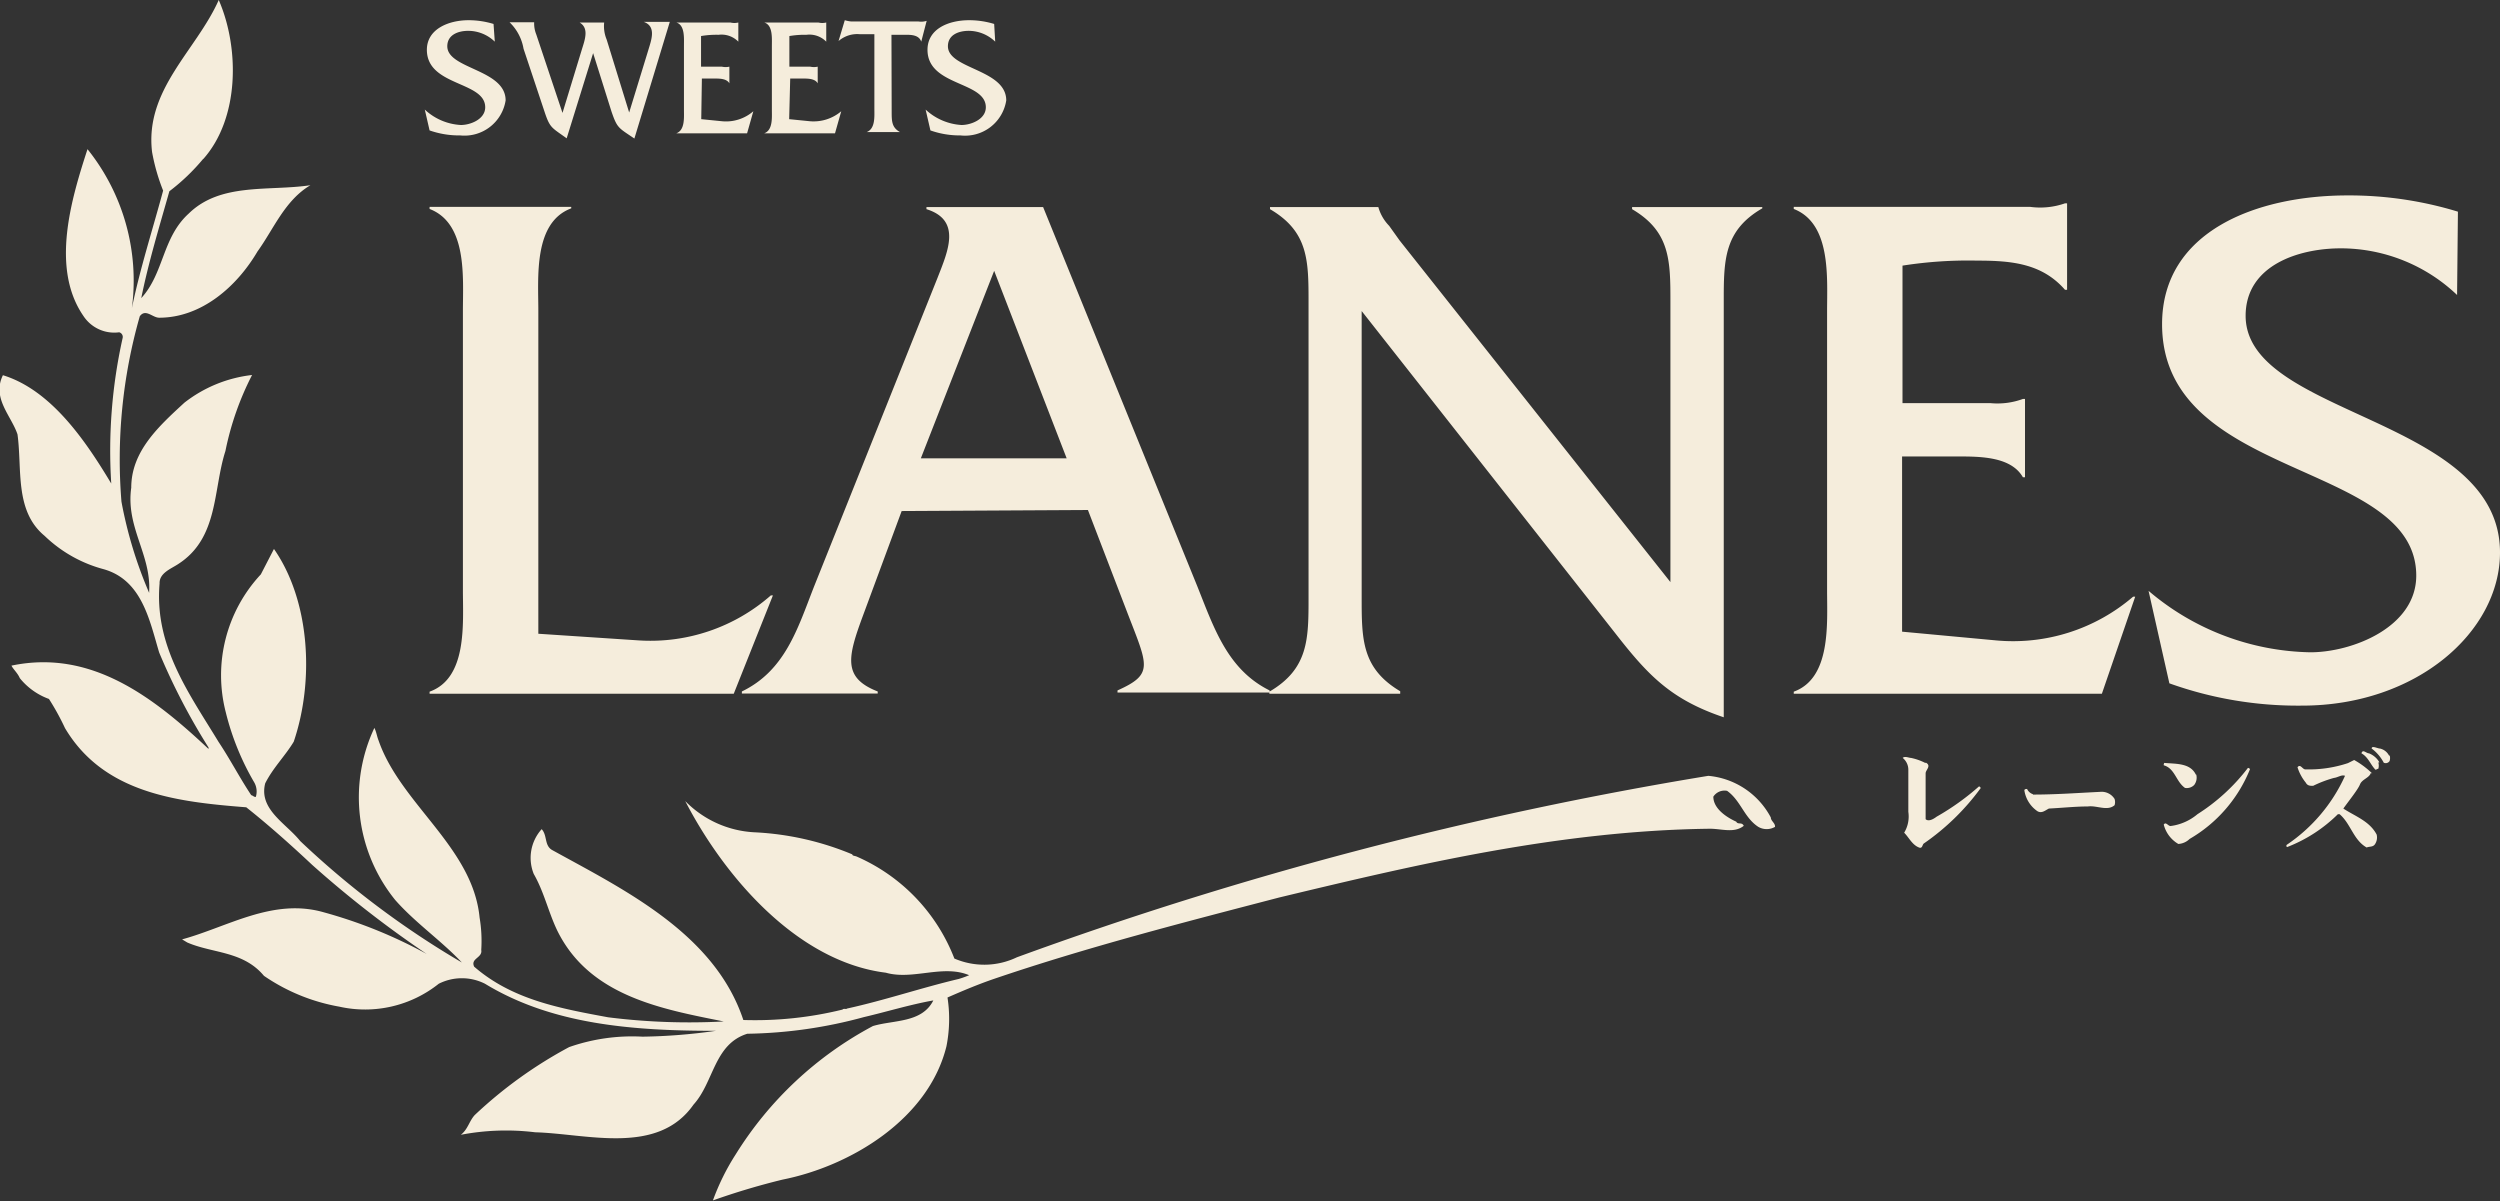 <svg xmlns="http://www.w3.org/2000/svg" viewBox="0 0 120 57.65"><rect x="0" y="0" width="120" height="57.65" fill="#333333" stroke="none"/><defs><style>.cls-1{fill:#f5eddc;}</style></defs><title>アセット 13</title><g id="レイヤー_2"><g id="_artwork"><path d="M9.75 7.63a9.87 9.87 0 0 1-1.62 1.55c-.48 1.7-1 3.4-1.35 5.13 1.1-1.2 1-2.9 2.28-4.06 1.53-1.5 3.84-1.06 5.84-1.36-1.23.73-1.76 2.1-2.54 3.18-1 1.7-2.7 3.18-4.72 3.18-.32 0-.65-.45-.93-.07a25 25 0 0 0-.88 8.9 20.54 20.54 0 0 0 1.33 4.38v-.05c.1-1.8-1.13-3.1-.86-5 0-1.74 1.3-2.93 2.55-4.08A6.46 6.46 0 0 1 12.1 18a14 14 0 0 0-1.28 3.65c-.6 1.86-.32 4.17-2.26 5.42-.34.23-.92.43-.9.94-.26 3 1.42 5.28 2.83 7.6.56.84 1 1.7 1.57 2.56.06 0 .14.1.22.08a.88.88 0 0 0-.08-.7 12.62 12.62 0 0 1-1.36-3.35 7.1 7.1 0 0 1 1.68-6.63l.63-1.22c1.74 2.5 1.94 6.33.95 9.25-.4.67-1 1.26-1.37 2-.32 1.25 1 1.92 1.68 2.77a42.46 42.46 0 0 0 7.76 5.83c-1-1.06-2.23-1.9-3.2-3a7.83 7.83 0 0 1-1-8.26c.1.2.12.4.2.6 1.06 3.06 4.52 5.12 4.85 8.5a6.75 6.75 0 0 1 .08 1.56c.07.38-.53.4-.34.8 1.82 1.58 4.1 2 6.43 2.43a31.14 31.14 0 0 0 5.55.2c-3-.6-6.46-1.22-8-4.38-.42-.88-.63-1.85-1.12-2.7A2.06 2.06 0 0 1 26 39.8c.28.3.12.78.5 1 3.44 1.9 7.8 4 9.18 8.16a17.55 17.55 0 0 0 4.76-.5c.06-.07.17 0 .22-.05 1.82-.4 3.58-1 5.36-1.42a4.84 4.84 0 0 0 .5-.18c-1.27-.53-2.7.25-4-.12-4.26-.53-7.76-4.62-9.63-8.24a5 5 0 0 0 3.32 1.5 13.9 13.9 0 0 1 4.7 1.06c0 .07.12.07.2.1a8.8 8.8 0 0 1 4.7 4.9 3.62 3.62 0 0 0 3-.06A183.2 183.2 0 0 1 82 37.24a3.78 3.78 0 0 1 3 2c0 .17.22.27.2.45a.8.8 0 0 1-.8 0c-.68-.44-.84-1.26-1.5-1.73a.64.64 0 0 0-.66.28c0 .58.65 1 1.1 1.2.08.16.27 0 .36.2-.48.38-1.1.12-1.7.14-7.16.1-13.94 1.7-20.6 3.3-4.6 1.2-9.2 2.38-13.67 3.9-.76.26-1.5.57-2.25.9a6.75 6.75 0 0 1-.05 2.34c-.86 3.5-4.6 5.75-7.86 6.4a34 34 0 0 0-3.35 1 11.1 11.1 0 0 1 1.1-2.22 17.33 17.33 0 0 1 6.58-6.15c1-.3 2.35-.14 2.9-1.23-1.12.2-2.22.54-3.33.8a22.4 22.4 0 0 1-5.6.8c-1.6.5-1.6 2.32-2.58 3.4-1.72 2.46-5.1 1.4-7.6 1.33a11.52 11.52 0 0 0-3.57.12c.34-.26.4-.66.67-.95a21.12 21.12 0 0 1 4.53-3.26 9.16 9.16 0 0 1 3.52-.5 27.24 27.24 0 0 0 3.52-.28c-4 0-7.86-.3-11.08-2.26a2.46 2.46 0 0 0-2.22 0 5.67 5.67 0 0 1-4.77 1.1 9.2 9.2 0 0 1-3.62-1.48c-1-1.2-2.46-1.07-3.68-1.6l-.25-.15c2.2-.6 4.36-2 6.8-1.3a22.77 22.77 0 0 1 4.94 2 51.47 51.47 0 0 1-5.5-4.28c-1-.94-2.1-1.92-3.16-2.76-3.33-.26-6.84-.67-8.7-3.8a12 12 0 0 0-.77-1.4 3.2 3.2 0 0 1-1.4-1c-.1-.24-.32-.43-.4-.6 3.82-.8 6.8 1.5 9.46 4v-.07a30.83 30.83 0 0 1-2.37-4.56c-.46-1.53-.82-3.48-2.67-4a6.48 6.48 0 0 1-2.83-1.6c-1.45-1.2-1.07-3.2-1.3-4.87-.3-.9-1.24-1.74-.7-2.84 2.34.72 4 3.2 5.2 5.2a24.83 24.83 0 0 1 .55-7 .23.23 0 0 0-.17-.26A1.77 1.77 0 0 1 4 15.16c-1.58-2.3-.57-5.63.2-8a10.08 10.08 0 0 1 2.13 7.63c.4-1.93 1-3.78 1.5-5.64A9.58 9.58 0 0 1 7.3 7.3c-.36-3 2.12-4.87 3.2-7.3 1 2.3 1 5.67-.74 7.63" class="cls-1"/><path d="M6.3 14.78h.03v.02H6.3zM114.7 36.25a.44.44 0 0 1 0 .28.22.22 0 0 1-.28.08 2 2 0 0 0-.58-.68c0-.16.28 0 .4 0a.65.65 0 0 1 .44.35M114.16 36.6a.54.54 0 0 1 0 .3c-.07 0-.13.1-.18 0-.2-.22-.32-.57-.63-.74.06-.22.23 0 .36 0a1 1 0 0 1 .5.43M92.43 36.6c.3.16 0 .35 0 .52v2.2c.14.13.37 0 .53-.12A12 12 0 0 0 95 37.74l.08.08a11.4 11.4 0 0 1-2.74 2.67c-.07.06-.06.23-.2.2-.35-.12-.5-.48-.74-.72a1.5 1.5 0 0 0 .2-1v-2.04a.73.73 0 0 0-.27-.55c.1-.1.3 0 .4 0a2.73 2.73 0 0 1 .7.25M113.8 37.1c-.07.24-.42.3-.52.55s-.52.77-.8 1.16c.56.37 1.26.6 1.6 1.25a.58.58 0 0 1-.08.46c-.1.15-.26.1-.4.16-.64-.36-.76-1.14-1.3-1.6h-.08a7.1 7.1 0 0 1-2.44 1.58.07.07 0 0 1 0-.12 7.92 7.92 0 0 0 2.78-3.3c-.16-.07-.34.08-.53.1a5.68 5.68 0 0 0-1 .38c-.14 0-.27 0-.35-.15a2.25 2.25 0 0 1-.4-.74c.13-.18.23.08.36.1a5.94 5.94 0 0 0 2.06-.3l.3-.15a4.14 4.14 0 0 1 .87.65M105.42 37.18a.58.58 0 0 1-.1.5.5.5 0 0 1-.44.14c-.43-.3-.48-.92-1-1.08-.05 0 0-.1 0-.12.57.05 1.25 0 1.52.56M108 36.92a6.8 6.8 0 0 1-2.9 3.35.84.84 0 0 1-.54.24 1.5 1.5 0 0 1-.7-.93c.1-.15.2.06.32.07a2.5 2.5 0 0 0 1.3-.57 9.34 9.34 0 0 0 2.42-2.22s.08 0 .1.07M97.58 38.14c1.1 0 2.17-.08 3.22-.13a.73.73 0 0 1 .7.34.5.5 0 0 1 0 .3c-.35.3-.85 0-1.28.06-.6 0-1.25.07-1.87.1-.17.08-.34.25-.55.13a1.48 1.48 0 0 1-.63-1c0-.06.07-.07.13-.07a.46.46 0 0 0 .28.25" class="cls-1"/><path d="M30.67 30.74A8.75 8.75 0 0 0 37 28.58h.1l-1.88 4.72h-14.6v-.1c1.82-.65 1.6-3.27 1.6-4.87v-13.4c0-1.62.22-4.2-1.6-4.9v-.1h6.8V10c-1.82.68-1.58 3.3-1.58 4.9v15.52zM43.28 24.53l-1.85 5c-.74 2-1 3 .7 3.66v.1h-6.52v-.1c2.07-1 2.67-3 3.45-5L45 13.34c.5-1.28 1.17-2.77-.53-3.3v-.1h5.6l7.4 18.2c.8 2 1.45 4 3.47 5v.1h-7.3v-.1c1.74-.78 1.46-1.17.5-3.66l-1.92-5zM47.72 13l-3.52 9h7zM65.36 28.68c0 2 0 3.4 1.85 4.5v.12h-6.28v-.1c1.88-1.1 1.88-2.53 1.88-4.52V14.52c0-2 0-3.4-1.85-4.48v-.1h5.2a2.1 2.1 0 0 0 .52.9l.5.7 13 16.4V14.52c0-2 0-3.4-1.84-4.48v-.1h6.25V10c-1.85 1.07-1.85 2.5-1.85 4.48v19.95c-2.52-.85-3.62-2-5.18-4l-12.2-15.5zM91.3 30.32l4.52.42a8.84 8.84 0 0 0 6.57-2.1h.1l-1.6 4.66H86.1v-.1c1.8-.65 1.6-3.27 1.6-4.87v-13.4c0-1.62.2-4.2-1.6-4.9v-.1h11.35a3.6 3.6 0 0 0 1.67-.17h.1v4.15h-.1c-1.1-1.26-2.55-1.4-4.2-1.4a20.32 20.32 0 0 0-3.6.24v6.6h4.22a3.54 3.54 0 0 0 1.56-.2h.1v3.76h-.1c-.57-1-2.06-1-3.16-1H91.3zM117.94 14.16a8.1 8.1 0 0 0-5.58-2.24c-2 0-4.57.8-4.57 3.24C107.8 20 120 20 120 26.52c0 3.8-4 7.35-9.5 7.35a18.28 18.28 0 0 1-6.37-1.07l-1-4.44a12.3 12.3 0 0 0 7.77 2.95c2 0 5.08-1.2 5.08-3.68 0-5.54-12.2-4.55-12.2-12.07 0-4.48 4.57-6.18 8.9-6.18a17.88 17.88 0 0 1 5.3.78zM23.75 2a1.84 1.84 0 0 0-1.28-.52c-.46 0-1 .18-1 .74 0 1.1 2.8 1.1 2.8 2.6a2 2 0 0 1-2.18 1.68 4.26 4.26 0 0 1-1.47-.24l-.23-1a2.75 2.75 0 0 0 1.73.74c.47 0 1.17-.28 1.17-.85 0-1.26-2.8-1-2.8-2.76 0-1 1.05-1.42 2-1.42a4.12 4.12 0 0 1 1.2.18zM27.2 6.64c-.73-.53-.8-.48-1.07-1.3l-1-3a2.3 2.3 0 0 0-.67-1.27h1.18a1.4 1.4 0 0 0 .1.58L27 5.42l.94-3.08c.16-.5.32-1-.12-1.26H29a1.68 1.68 0 0 0 .12.82l1.08 3.5.92-3c.14-.47.4-1.13-.22-1.35h1.25l-1.7 5.6c-.76-.52-.82-.48-1.1-1.3l-.88-2.8zM33.66 5.72l1 .1a2 2 0 0 0 1.5-.48l-.3 1.06h-3.4c.42-.15.37-.75.37-1.12V2.2c0-.37.05-1-.37-1.12h2.6a.77.77 0 0 0 .38 0V2a1.13 1.13 0 0 0-.95-.33 4.44 4.44 0 0 0-.84.06V3.2h1a.83.83 0 0 0 .36 0V4c-.13-.23-.47-.23-.72-.23h-.6zM37.88 5.72l1 .1a2.05 2.05 0 0 0 1.5-.48l-.3 1.06h-3.4c.42-.15.37-.75.37-1.12V2.2c0-.37.05-1-.37-1.12h2.6a.77.77 0 0 0 .38 0V2a1.13 1.13 0 0 0-.95-.33 4.44 4.44 0 0 0-.82.06V3.2h1a.83.83 0 0 0 .36 0V4c-.13-.23-.47-.23-.72-.23h-.6zM42.8 5.34c0 .47 0 .78.4 1h-1.6c.42-.16.37-.75.37-1.12V1.64h-.72a1.37 1.37 0 0 0-1 .33l.3-1a1.55 1.55 0 0 0 .3.06h3.23a.85.85 0 0 0 .4-.03l-.26 1c-.1-.3-.43-.33-.7-.33h-.73zM47.77 2a1.84 1.84 0 0 0-1.27-.52c-.47 0-1 .18-1 .74 0 1.1 2.8 1.1 2.8 2.6a2 2 0 0 1-2.2 1.68 4.2 4.2 0 0 1-1.44-.24l-.23-1a2.77 2.77 0 0 0 1.72.74c.47 0 1.17-.28 1.17-.85 0-1.26-2.8-1-2.8-2.76 0-1 1-1.42 2-1.42a4.12 4.12 0 0 1 1.2.18z" class="cls-1"/></g></g></svg>